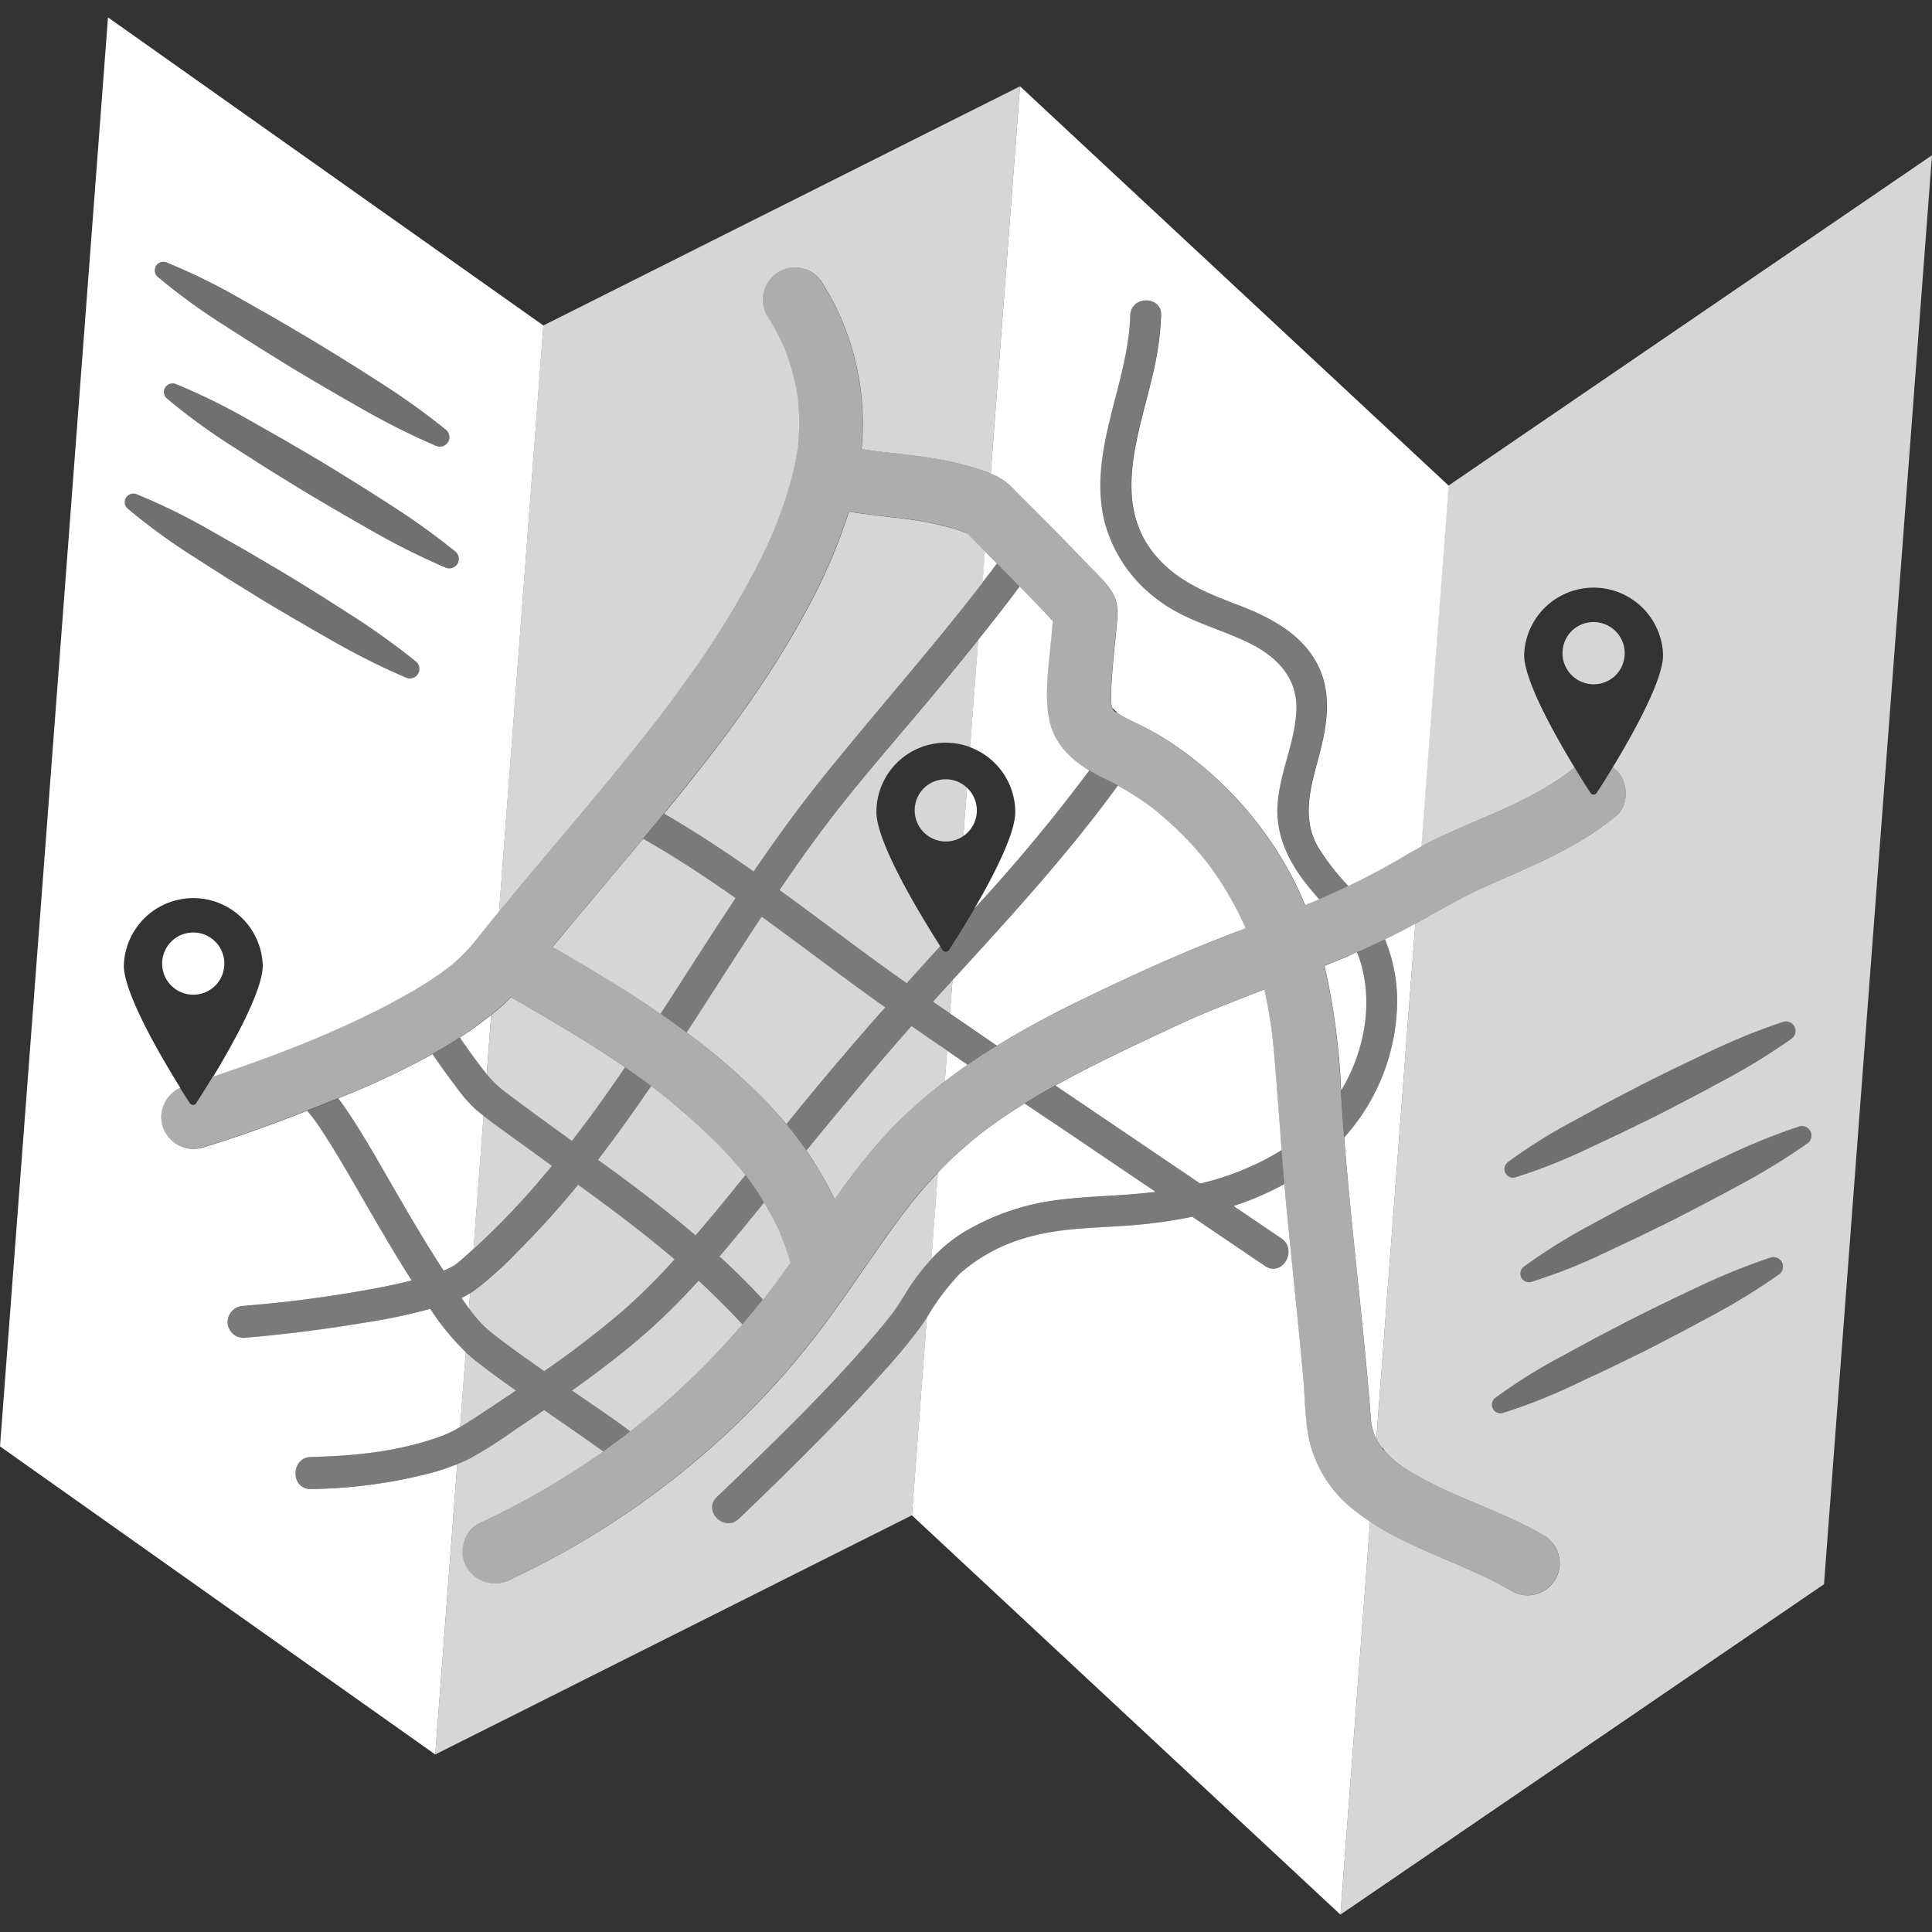 <svg viewBox="0 0 300 300" xmlns="http://www.w3.org/2000/svg"><rect x="0" y="0" width="300" height="300" fill="#333333" stroke="none"/><g fill="#fff"><path d="m 67.15 228.66 a 77.89 77.89 0 0 1 -18.86 2.56 c -3.21 .07 -3.2 -4.91 0 -4.98 6.91 -.16 13.84 -.87 20.37 -3.29 a 18.33 18.33 0 0 0 2.79 -1.37 l .88 -11.61 a 38.93 38.93 0 0 1 -5.52 -6.73 91.99 91.99 0 0 1 -10.16 2.14 c -6.23 1.04 -12.53 1.84 -18.83 2.37 a 2.51 2.51 0 0 1 -2.49 -2.49 2.56 2.56 0 0 1 2.49 -2.49 194.54 194.54 0 0 0 20.88 -2.79 q 2.62 -.5 5.22 -1.15 c -3.36 -5.25 -6.42 -10.69 -9.55 -16.07 -1.39 -2.38 -2.78 -4.76 -4.31 -7.06 a 27.29 27.29 0 0 0 -2.36 -3.22 c -.16 .06 -.32 .13 -.48 .19 -5.22 2.03 -10.51 3.94 -15.88 5.57 a 5.06 5.06 0 0 1 -6.13 -3.48 5 5 0 0 1 2.78 -5.85 c -3.12 -5.02 -8.76 -14.68 -8.76 -18.99 a 10.79 10.79 0 0 1 21.57 0 c 0 3.85 -4.51 11.98 -7.69 17.25 4.73 -1.59 9.43 -3.27 14.06 -5.14 q .87 -.35 1.73 -.71 l .71 -.3 q 1.7 -.73 3.38 -1.48 c 2.26 -1.02 4.49 -2.08 6.69 -3.22 2.1 -1.09 4.16 -2.24 6.17 -3.49 .93 -.58 1.85 -1.19 2.74 -1.82 .32 -.22 .62 -.47 .94 -.7 .07 -.06 .16 -.12 .25 -.18 .14 -.12 .29 -.23 .43 -.35 a 28.93 28.93 0 0 0 4.05 -4.26 q 1.61 -2.02 3.24 -4.01 l 6.88 -90.97 -67.61 -47.84 -16.77 221.89 67.59 47.85 3.41 -45.09 a 35.35 35.35 0 0 1 -3.85 1.31 z m 3.75 -140.94 a 1.48 1.48 0 0 1 -1.71 .42 112.03 112.03 0 0 1 -11.35 -5.67 q -5.5 -3.12 -10.93 -6.37 l -5.38 -3.32 -5.33 -3.41 a 96.14 96.14 0 0 1 -10.26 -7.48 1.33 1.33 0 0 1 1.36 -2.25 96.04 96.04 0 0 1 11.4 5.59 l 5.5 3.12 5.45 3.2 q 5.41 3.27 10.73 6.7 a 112.05 112.05 0 0 1 10.32 7.39 1.48 1.48 0 0 1 .2 2.08 z m -46.54 -46.6 a 1.33 1.33 0 0 1 1.5 -.37 95.83 95.83 0 0 1 11.4 5.59 l 5.51 3.12 5.45 3.21 q 5.41 3.27 10.73 6.69 a 112.37 112.37 0 0 1 10.31 7.39 1.48 1.48 0 0 1 -1.51 2.5 111.9 111.9 0 0 1 -11.35 -5.67 q -5.51 -3.12 -10.93 -6.37 l -5.38 -3.33 -5.33 -3.41 a 95.89 95.89 0 0 1 -10.25 -7.47 1.33 1.33 0 0 1 -.15 -1.88 z m -4.66 35.99 a 1.33 1.33 0 0 1 1.5 -.37 95.68 95.68 0 0 1 11.4 5.59 l 5.5 3.12 5.45 3.2 q 5.41 3.27 10.73 6.7 a 112.1 112.1 0 0 1 10.32 7.39 1.48 1.48 0 0 1 -1.51 2.5 111.72 111.72 0 0 1 -11.35 -5.67 q -5.5 -3.12 -10.93 -6.37 l -5.38 -3.33 -5.33 -3.41 a 95.76 95.76 0 0 1 -10.26 -7.48 1.33 1.33 0 0 1 -.14 -1.87 z"/><path d="m 31.11 154.33 a 4.79 4.79 0 0 0 3.6 -3.6 4.83 4.83 0 1 0 -3.6 3.6 z"/><path d="m 156.67 75.24 c .4 .37 .77 .77 1.16 1.16 3.71 3.7 7.41 7.41 11.02 11.21 1.3 1.37 3.06 2.9 3.97 4.58 s .73 3.3 .56 5.1 c -.17 1.84 -.36 3.67 -.53 5.51 -.15 1.74 -.3 3.49 -.31 5.25 0 .41 0 .81 .03 1.22 v .06 c .05 .19 .1 .38 .15 .57 l .04 .08 a .64 .64 0 0 1 .28 .26 c .34 .28 .71 .63 .18 .3 l -.14 -.08 c -.35 -.22 .69 .43 .87 .54 .73 .44 1.5 .81 2.27 1.18 a 45.73 45.73 0 0 1 5.69 3.19 56.84 56.84 0 0 1 19.07 21.48 c .61 1.22 1.16 2.45 1.68 3.69 .49 -.2 .98 -.39 1.47 -.59 l .67 -.28 .05 -.02 c -.51 -.58 -1.02 -1.16 -1.51 -1.76 -3.14 -3.82 -5.35 -8.1 -4.95 -13.18 .39 -4.98 2.77 -9.63 2.91 -14.62 .14 -4.73 -2.93 -7.99 -6.93 -10.04 -4.79 -2.45 -10.09 -3.52 -14.45 -6.82 a 22.03 22.03 0 0 1 -8.45 -12.36 c -2.56 -10.9 3.72 -21.15 4.03 -31.91 .09 -3.09 4.89 -3.09 4.8 0 a 45.88 45.88 0 0 1 -1.09 8.27 c -2.02 9.42 -6.96 20.72 .32 29.14 3.38 3.92 7.86 5.72 12.58 7.52 4.85 1.85 9.85 4.34 12.39 9.14 2.53 4.78 1.49 10.01 .15 14.97 -1.23 4.55 -2.49 9.12 -.01 13.48 a 36.67 36.67 0 0 0 4.73 6.11 c 3.08 -1.47 6.06 -3.09 9 -4.83 .77 -.46 1.56 -.89 2.35 -1.31 l 4.24 -56.03 -66.57 -62.02 -4.55 60.14 a 9.72 9.72 0 0 1 2.83 1.7 z"/><path d="m 209.89 234.18 a 19.27 19.27 0 0 1 -6.29 -9.4 c -1 -3.45 -.91 -7.34 -1.24 -10.91 -.75 -8.31 -1.64 -16.6 -2.45 -24.9 -.17 -1.7 -.32 -3.41 -.46 -5.11 a 46.17 46.17 0 0 1 -7.91 3.41 l 7.41 5.01 c 2.65 1.79 .15 6.11 -2.52 4.3 l -11.29 -7.64 a 77.05 77.05 0 0 1 -8.46 1.24 c -5.56 .51 -11.25 .35 -16.68 1.83 a 26.66 26.66 0 0 0 -10.96 5.76 36.89 36.89 0 0 0 -5.12 6.82 l -2.32 30.71 66.54 62 4.61 -61.02 a 33.41 33.41 0 0 1 -2.86 -2.1 z"/><path d="m 149.88 191.2 a 37.43 37.43 0 0 1 14.75 -4.91 c 4.92 -.61 9.89 -.58 14.8 -1.22 l -6.43 -4.35 q -6.94 -4.7 -13.9 -9.37 c -2.32 1.44 -4.58 2.97 -6.75 4.63 -.17 .14 -.8 .64 -.9 .72 q -.49 .4 -.97 .81 -.8 .68 -1.59 1.39 c -1.13 1.02 -2.21 2.08 -3.26 3.18 l -1.01 13.42 a 24.03 24.03 0 0 1 5.26 -4.3 z"/><path d="m 216.95 155.32 a 32.06 32.06 0 0 1 -8.22 21.31 c 1.03 13.3 2.69 26.55 3.83 39.84 q .11 1.28 .21 2.56 c .03 .4 .06 .8 .09 1.19 .01 .09 .05 .46 .07 .71 .02 .1 .03 .2 .04 .24 .04 .18 .08 .37 .13 .55 q .14 .54 .32 1.06 c .03 .08 .06 .16 .1 .24 .07 .13 .14 .25 .2 .38 l 6.05 -79.98 c -1.55 .85 -3.12 1.67 -4.72 2.44 a 24.94 24.94 0 0 1 1.9 9.46 z"/><path d="m 80.73 137.59 c 4.54 -5.44 9.15 -10.83 13.66 -16.3 q 3.45 -4.19 6.8 -8.46 c .18 -.23 .97 -1.26 .42 -.53 .26 -.34 .53 -.69 .79 -1.03 q .78 -1.03 1.56 -2.07 1.6 -2.15 3.16 -4.34 a 135.58 135.58 0 0 0 10.78 -17.65 c .74 -1.47 1.43 -2.96 2.09 -4.47 .06 -.13 .09 -.21 .12 -.25 .05 -.12 .09 -.24 .13 -.35 q .26 -.64 .5 -1.27 .49 -1.28 .94 -2.58 a 54.84 54.84 0 0 0 1.58 -5.48 c .22 -.96 .4 -1.93 .56 -2.9 0 -.02 .02 -.13 .04 -.24 s .03 -.22 .03 -.24 c .05 -.45 .09 -.91 .12 -1.36 a 34.58 34.58 0 0 0 -.04 -5.39 c -.02 -.24 -.1 -.89 -.1 -.96 -.05 -.31 -.09 -.61 -.15 -.92 q -.23 -1.27 -.55 -2.53 -.35 -1.36 -.8 -2.69 -.21 -.61 -.44 -1.22 c -.06 -.16 -.12 -.31 -.18 -.46 a 41.64 41.64 0 0 0 -2.52 -4.69 4.99 4.99 0 1 1 8.61 -5.03 36.5 36.5 0 0 1 2.63 4.94 41.36 41.36 0 0 1 3.32 20.61 q .6 .1 1.2 .19 c .2 .03 .3 .05 .35 .06 .09 .01 .17 .01 .23 .02 5.01 .62 10.14 .99 15 2.43 a 32.4 32.4 0 0 1 3.27 1.1 l 4.55 -60.13 -74.02 37.14 -6.88 90.97 q 1.61 -1.97 3.24 -3.92 z" opacity=".8"/><path d="m 80.12 215.92 c -2.13 -1.5 -4.23 -3.03 -6.28 -4.63 -.53 -.41 -1.03 -.86 -1.52 -1.31 l -.88 11.61 c .95 -.55 1.9 -1.17 2.81 -1.76 q 2.95 -1.94 5.87 -3.91 z" opacity=".8"/><path d="m 143.01 205.93 a 84.4 84.4 0 0 1 -5.58 6.78 c -7.2 8.06 -14.92 15.68 -22.73 23.14 -2.24 2.13 -5.63 -1.26 -3.39 -3.39 l .61 -.58 c 8.56 -8.23 17.22 -16.57 24.84 -25.68 .46 -.55 .91 -1.1 1.36 -1.67 .1 -.12 .15 -.18 .17 -.21 s .04 -.06 .11 -.15 c .16 -.22 .32 -.43 .48 -.65 .88 -1.22 1.61 -2.54 2.44 -3.79 a 32.4 32.4 0 0 1 3.32 -4.22 l 1.01 -13.42 c -.14 .14 -.28 .28 -.42 .43 -1.21 1.29 -2.36 2.63 -3.48 4 -.28 .34 -.55 .69 -.83 1.04 l -.15 .19 c -.04 .06 -.09 .12 -.15 .2 -.53 .71 -1.06 1.42 -1.58 2.13 -4.31 5.92 -8.25 12.08 -12.75 17.85 a 125.14 125.14 0 0 1 -13.33 14.55 129.94 129.94 0 0 1 -33.66 22.75 5.12 5.12 0 0 1 -6.82 -1.79 c -1.37 -2.12 -.58 -5.72 1.79 -6.82 a 125.34 125.34 0 0 0 19.22 -11.1 c .07 -.05 .13 -.09 .19 -.14 -.47 -.34 -.94 -.68 -1.42 -1.02 -2.22 -1.57 -4.46 -3.11 -6.7 -4.66 l -1.07 -.74 q -2.19 1.5 -4.4 2.97 a 75.71 75.71 0 0 1 -6.99 4.47 c -.68 .35 -1.39 .66 -2.1 .95 l -3.41 45.08 74.02 -37.14 2.32 -30.71 c -.3 .46 -.6 .91 -.92 1.35 z" opacity=".8"/><path d="m 252.16 102.53 a 4.84 4.84 0 0 0 -5.81 -5.81 4.79 4.79 0 0 0 -3.6 3.6 4.84 4.84 0 0 0 5.81 5.81 4.79 4.79 0 0 0 3.6 -3.6 z" opacity=".8"/><path d="m 224.91 75.41 l -4.24 56.03 c 2.14 -1.13 4.34 -2.13 6.56 -3.1 3.03 -1.32 6.08 -2.57 9.04 -4.04 1.47 -.73 2.91 -1.5 4.31 -2.36 q 1.05 -.64 2.06 -1.35 c .22 -.15 .43 -.31 .65 -.47 .11 -.09 .56 -.44 .64 -.51 a 6.79 6.79 0 0 1 .58 -.41 c -3.19 -5.26 -7.84 -13.58 -7.84 -17.49 a 10.79 10.79 0 0 1 21.57 0 c 0 3.91 -4.64 12.21 -7.83 17.47 a 5.64 5.64 0 0 1 .57 .44 c 1.86 1.7 2.02 5.38 0 7.05 -6.06 5.01 -13.13 7.79 -20.23 10.95 -3.54 1.58 -6.82 3.48 -10.19 5.38 -.26 .15 -.53 .28 -.79 .43 l -6.05 79.97 c .09 .17 .17 .34 .27 .5 .17 .29 .36 .56 .55 .83 .36 .32 .45 .49 .4 .49 a 17.78 17.78 0 0 0 1.47 1.46 c .17 .15 .34 .29 .51 .44 .23 .17 .46 .34 .7 .5 .68 .47 1.39 .91 2.11 1.33 6.33 3.68 13.48 5.68 19.81 9.37 a 4.99 4.99 0 1 1 -5.03 8.61 c -1.51 -.88 -3.06 -1.67 -4.64 -2.4 -5.76 -2.68 -11.83 -4.76 -17.12 -8.25 l -4.61 61.02 75.09 -51.3 16.77 -221.89 z m 9.23 105.04 a 86.29 86.29 0 0 1 10.2 -6.39 l 5.27 -2.86 5.32 -2.77 q 5.35 -2.7 10.78 -5.24 a 100.81 100.81 0 0 1 11.15 -4.51 1.48 1.48 0 0 1 1.32 2.61 100.73 100.73 0 0 1 -10.24 6.31 q -5.27 2.86 -10.61 5.58 l -5.38 2.64 -5.43 2.55 a 86.25 86.25 0 0 1 -11.19 4.43 1.33 1.33 0 0 1 -1.18 -2.34 z m 42.09 17.44 a 100.75 100.75 0 0 1 -10.24 6.31 q -5.27 2.86 -10.61 5.58 l -5.38 2.63 -5.43 2.55 a 86.36 86.36 0 0 1 -11.19 4.43 1.33 1.33 0 0 1 -1.18 -2.34 86.38 86.38 0 0 1 10.2 -6.39 l 5.27 -2.86 5.32 -2.77 q 5.35 -2.7 10.78 -5.24 a 100.94 100.94 0 0 1 11.15 -4.51 1.48 1.48 0 0 1 1.32 2.61 z m 4.42 -20.35 a 100.75 100.75 0 0 1 -10.24 6.31 q -5.27 2.86 -10.61 5.58 l -5.38 2.64 -5.42 2.55 a 86.36 86.36 0 0 1 -11.2 4.42 1.33 1.33 0 0 1 -1.18 -2.34 86.3 86.3 0 0 1 10.2 -6.39 l 5.27 -2.86 5.32 -2.77 q 5.35 -2.7 10.78 -5.24 a 100.47 100.47 0 0 1 11.15 -4.51 1.48 1.48 0 0 1 1.32 2.61 z" opacity=".8"/><path d="m 151.56 126.94 a 4.83 4.83 0 0 0 -1.41 -4.62 l -.57 7.5 a 4.77 4.77 0 0 0 1.98 -2.88 z"/><path d="m 151.89 99.36 l -1.26 16.67 a 10.78 10.78 0 0 1 7.02 10.09 c 0 3.33 -3.37 9.86 -6.35 14.97 a 265.97 265.97 0 0 0 17.85 -21.46 c -3.09 -1.88 -5.64 -4.38 -6.29 -8.25 -.62 -3.7 -.08 -7.53 .28 -11.23 .12 -1.23 .24 -2.46 .34 -3.7 -1.25 -1.38 -2.54 -2.71 -3.83 -4.04 -.44 -.45 -.88 -.89 -1.32 -1.34 -.23 .31 -.46 .63 -.7 .94 -1.87 2.49 -3.8 4.93 -5.74 7.35 z"/><path d="m 128.16 128.21 c -2.47 3.27 -4.83 6.62 -7.13 10 5.5 3.99 10.91 8.11 16.42 12.09 1.11 .8 2.22 1.59 3.34 2.38 q 2.54 -2.83 5.1 -5.64 l .11 -.12 c -2.56 -4 -9.91 -15.89 -9.91 -20.81 a 10.76 10.76 0 0 1 14.56 -10.09 l 1.26 -16.67 q -4.64 5.77 -9.42 11.43 c -4.85 5.76 -9.8 11.44 -14.33 17.43 z" opacity=".8"/><path d="m 145.76 121.13 a 4.79 4.79 0 0 0 -3.6 3.6 4.84 4.84 0 0 0 5.81 5.81 4.69 4.69 0 0 0 1.62 -.72 l .57 -7.5 a 4.83 4.83 0 0 0 -4.4 -1.19 z" opacity=".8"/><path d="m 147.5 157.37 q 3.64 2.51 7.29 5 a 156.12 156.12 0 0 1 13.82 -7.45 c 6.7 -3.24 13.46 -6.34 20.39 -9.07 1.47 -.58 2.95 -1.15 4.43 -1.72 -.05 -.11 -.1 -.22 -.15 -.33 a 51.1 51.1 0 0 0 -3.22 -6.06 q -.93 -1.5 -1.96 -2.93 c -.17 -.24 -1.26 -1.64 -.52 -.72 -.33 -.41 -.65 -.82 -.99 -1.22 a 52.16 52.16 0 0 0 -4.59 -4.82 q -1.37 -1.27 -2.82 -2.43 c -.06 -.04 -.21 -.17 -.33 -.26 l -.22 -.16 q -.71 -.53 -1.44 -1.02 a 40.02 40.02 0 0 0 -3.61 -2.2 c -7.79 10.72 -16.75 20.47 -25.68 30.23 z"/><path d="m 144.87 155.56 c .88 .61 1.76 1.2 2.64 1.81 l .39 -5.16 -1.57 1.72 c -.5 .54 -.97 1.09 -1.46 1.63 z" opacity=".8"/><path d="m 199.02 178.59 c -.35 -4.5 -.68 -9 -1.04 -13.51 q -.17 -2.07 -.4 -4.13 c -.04 -.31 -.07 -.61 -.11 -.92 l -.02 -.16 q -.12 -.86 -.26 -1.71 -.36 -2.27 -.86 -4.52 c -2.79 1.08 -5.57 2.16 -8.34 3.3 l -1 .41 q -.52 .22 -1.03 .44 -1.29 .56 -2.58 1.15 c -1.59 .73 -3.17 1.48 -4.75 2.22 -3.09 1.45 -6.17 2.92 -9.21 4.46 q -2.79 1.42 -5.54 2.94 11.25 7.61 22.49 15.22 a 42.81 42.81 0 0 0 12.65 -5.19 z"/><path d="m 98.98 184.61 c 3.08 2.33 6.09 4.72 9.02 7.22 .31 -.36 .63 -.72 .93 -1.08 2.32 -2.73 4.59 -5.51 6.84 -8.3 -.06 -.06 -.11 -.12 -.12 -.14 q -.41 -.5 -.82 -.99 c -1.25 -1.48 -2.59 -2.9 -3.97 -4.26 -1.4 -1.39 -2.85 -2.72 -4.33 -4.02 q -1.34 -1.18 -2.71 -2.31 -.62 -.51 -1.25 -1 l -.43 -.34 -.19 -.15 c -.28 -.21 -.56 -.41 -.84 -.62 -2.66 3.89 -5.39 7.74 -8.27 11.47 2.06 1.48 4.11 2.98 6.14 4.52 z" opacity=".8"/><path d="m 210.96 148.48 c -.08 -.21 -.18 -.41 -.26 -.62 -.44 .19 -.87 .39 -1.31 .58 -1.23 .53 -2.48 1.03 -3.72 1.53 a 106.78 106.78 0 0 1 2.56 19.02 c .01 .12 .02 .23 .02 .35 3.72 -6.18 5.14 -14.08 2.71 -20.86 z"/><path d="m 146.71 167.91 c 1.16 -.88 2.33 -1.75 3.53 -2.57 -1.06 -.73 -2.11 -1.47 -3.17 -2.19 z"/><path d="m 141.53 159.31 c -5.58 6.33 -10.98 12.79 -16.31 19.33 a 53.78 53.78 0 0 1 4.38 7.58 c 1.72 -2.42 3.49 -4.8 5.38 -7.1 a 69.88 69.88 0 0 1 11.74 -11.21 l .36 -4.77 c -1.86 -1.27 -3.72 -2.54 -5.55 -3.83 z" opacity=".8"/><path d="m 71.41 161.11 c 1.36 1.99 2.8 4.02 4.17 5.69 l .69 -9.19 q -.96 .76 -1.94 1.49 c -.95 .7 -1.93 1.37 -2.92 2.01 z"/><path d="m 75.63 166.87 a 17.61 17.61 0 0 0 3.43 3.15 q 3.35 2.52 6.75 4.97 1.5 1.09 3 2.17 c 2.88 -3.72 5.61 -7.55 8.25 -11.44 -5.71 -3.92 -11.7 -7.42 -17.7 -10.87 a 30.93 30.93 0 0 1 -3.09 2.76 l -.69 9.19 c .02 .02 .04 .05 .05 .07 z" opacity=".8"/><path d="m 72.83 203.19 l .18 -2.38 a 13.37 13.37 0 0 1 -1.35 .72 q .57 .84 1.17 1.66 z"/><path d="m 74.96 205.73 a 19.51 19.51 0 0 0 1.48 1.3 c .17 .14 .35 .28 .52 .42 l .31 .24 .45 .34 .56 .42 c 2.04 1.53 4.12 3 6.21 4.47 a 151.01 151.01 0 0 0 12.19 -9.35 91.53 91.53 0 0 0 8.06 -8.03 c -4.81 -4.1 -9.87 -7.88 -14.98 -11.59 a 133.73 133.73 0 0 1 -9.29 10.29 55.48 55.48 0 0 1 -6.98 6.27 c -.15 .11 -.32 .2 -.48 .3 l -.18 2.38 a 22.33 22.33 0 0 0 2.13 2.54 z" opacity=".8"/><path d="m 114.22 139.45 c -4.66 -3.27 -9.4 -6.4 -14.35 -9.21 l -.78 .94 c -4.42 5.3 -8.9 10.55 -13.3 15.87 3.97 2.28 7.92 4.6 11.78 7.06 q 2.52 1.61 4.99 3.32 c .63 -.97 1.26 -1.94 1.89 -2.91 3.24 -5.04 6.46 -10.08 9.77 -15.07 z" opacity=".8"/><path d="m 154.81 87.5 q -.94 -.95 -1.88 -1.89 l -.37 4.83 c .76 -.97 1.51 -1.95 2.25 -2.94 z"/><path d="m 149.67 82.63 q -.77 -.28 -1.55 -.52 a 48.62 48.62 0 0 0 -7.06 -1.48 l -.14 -.02 -.16 -.02 -.81 -.1 q -.81 -.1 -1.61 -.19 c -1.11 -.13 -2.23 -.26 -3.34 -.4 -1.06 -.14 -2.12 -.28 -3.18 -.44 a 86.58 86.58 0 0 1 -6.68 15.46 c -6.06 11.28 -13.91 21.53 -22.03 31.43 4.78 2.76 9.39 5.8 13.91 8.98 3.29 -4.82 6.69 -9.55 10.34 -14.11 8.29 -10.36 17.13 -20.26 25.23 -30.77 l .37 -4.83 q -1.36 -1.37 -2.72 -2.74 c -.24 -.09 -.45 -.21 -.57 -.25 z" opacity=".8"/><path d="m 108.47 198.85 a 98.13 98.13 0 0 1 -12.65 11.84 c -2.29 1.8 -4.63 3.54 -7 5.23 l 1.42 .98 c 2.55 1.76 5.16 3.49 7.63 5.37 1.25 -.99 2.5 -1.99 3.72 -3.02 q 4.24 -3.6 8.14 -7.56 c 1.92 -1.95 3.76 -3.98 5.55 -6.05 q -3.27 -3.52 -6.81 -6.79 z" opacity=".8"/><path d="m 118.49 201.8 c .12 -.15 .24 -.29 .35 -.44 l .2 -.25 q 1.53 -2 2.99 -4.06 c .24 -.34 .48 -.68 .72 -1.03 0 -.01 -.01 -.02 -.01 -.03 -.35 -1.15 -.72 -2.29 -1.15 -3.41 -.12 -.3 -.24 -.6 -.36 -.9 -.2 -.54 .13 .27 .13 .3 a 8.9 8.9 0 0 0 -.7 -1.56 c -.6 -1.27 -1.29 -2.49 -2.01 -3.69 -2.28 2.81 -4.58 5.62 -6.93 8.37 q 3.53 3.22 6.77 6.7 z" opacity=".8"/><path d="m 132.49 152.84 c -4.75 -3.48 -9.46 -7.04 -14.23 -10.5 -3.94 5.96 -7.75 12 -11.64 17.98 a 101.23 101.23 0 0 1 12.89 11.3 c .91 .96 1.77 1.94 2.61 2.94 q 7.48 -9.26 15.34 -18.13 -2.5 -1.78 -4.97 -3.59 z" opacity=".8"/><path d="m 70.82 168.76 c -1.27 -1.65 -2.48 -3.36 -3.66 -5.08 a 127.76 127.76 0 0 1 -14.64 6.87 c .73 .97 1.41 1.98 2.07 2.98 1.76 2.68 3.37 5.46 4.97 8.24 3.02 5.23 6.02 10.48 9.32 15.54 l .05 -.02 c .05 -.02 .2 -.08 .29 -.12 s .19 -.09 .28 -.13 c .34 -.16 .67 -.33 1 -.53 .2 -.12 .93 -.71 .29 -.16 .92 -.8 1.84 -1.6 2.74 -2.42 l 1.56 -20.67 c -.44 -.34 -.87 -.69 -1.29 -1.05 a 22.65 22.65 0 0 1 -2.98 -3.45 z"/><path d="m 74.19 193.35 c 2.35 -2.18 4.61 -4.46 6.77 -6.82 1.64 -1.79 3.21 -3.63 4.75 -5.5 q -2.63 -1.9 -5.25 -3.81 c -1.78 -1.3 -3.63 -2.58 -5.38 -3.95 l -1.56 20.67 c .23 -.19 .45 -.39 .67 -.59 z" opacity=".8"/><path d="m 111.73 195.11 c 2.35 -2.76 4.65 -5.56 6.93 -8.37 -.36 -.59 -.7 -1.19 -1.09 -1.77 -.54 -.81 -1.12 -1.6 -1.69 -2.38 l -.07 -.09 -.05 -.05 c -2.25 2.79 -4.52 5.56 -6.84 8.3 -.31 .36 -.62 .72 -.93 1.08 -2.93 -2.5 -5.94 -4.89 -9.02 -7.22 -2.03 -1.54 -4.08 -3.04 -6.14 -4.54 2.88 -3.73 5.61 -7.57 8.27 -11.47 q -1.99 -1.49 -4.04 -2.89 c -2.65 3.89 -5.38 7.72 -8.25 11.44 q -1.5 -1.08 -3 -2.17 -3.39 -2.46 -6.75 -4.97 a 17.61 17.61 0 0 1 -3.43 -3.15 c -.02 -.02 -.04 -.05 -.05 -.07 -1.36 -1.67 -2.8 -3.69 -4.17 -5.69 -1.38 .91 -2.81 1.75 -4.26 2.57 1.18 1.72 2.39 3.42 3.66 5.08 a 22.65 22.65 0 0 0 2.98 3.47 c .42 .36 .85 .7 1.29 1.05 1.74 1.38 3.6 2.65 5.38 3.95 q 2.61 1.92 5.25 3.81 c -1.54 1.87 -3.11 3.71 -4.75 5.5 -2.17 2.36 -4.42 4.64 -6.77 6.82 -.22 .2 -.45 .4 -.67 .6 -.91 .82 -1.83 1.61 -2.74 2.42 .64 -.56 -.09 .04 -.29 .16 -.32 .19 -.66 .37 -1 .53 -.09 .05 -.19 .09 -.28 .13 s -.24 .1 -.29 .12 l -.05 .02 c -3.3 -5.06 -6.3 -10.31 -9.32 -15.54 -1.6 -2.78 -3.21 -5.56 -4.97 -8.24 -.66 -1 -1.34 -2.01 -2.07 -2.98 q -2.42 .98 -4.83 1.92 a 27.29 27.29 0 0 1 2.36 3.22 c 1.53 2.3 2.93 4.67 4.31 7.06 3.13 5.39 6.19 10.82 9.55 16.07 q -2.59 .65 -5.22 1.15 a 194.54 194.54 0 0 1 -20.88 2.79 2.56 2.56 0 0 0 -2.49 2.49 2.51 2.51 0 0 0 2.49 2.49 c 6.3 -.53 12.6 -1.33 18.83 -2.37 a 91.99 91.99 0 0 0 10.17 -2.15 38.93 38.93 0 0 0 5.52 6.73 c .49 .46 .99 .9 1.52 1.31 2.05 1.6 4.16 3.13 6.28 4.63 q -2.92 1.97 -5.87 3.9 c -.92 .6 -1.87 1.21 -2.81 1.76 a 18.33 18.33 0 0 1 -2.79 1.37 c -6.53 2.42 -13.46 3.13 -20.37 3.29 -3.2 .07 -3.21 5.06 0 4.98 a 77.89 77.89 0 0 0 18.86 -2.56 35.35 35.35 0 0 0 3.86 -1.3 c .71 -.29 1.42 -.6 2.1 -.95 a 75.71 75.71 0 0 0 6.98 -4.47 q 2.21 -1.47 4.4 -2.97 l 1.07 .74 c 2.24 1.55 4.48 3.09 6.7 4.66 .48 .34 .95 .68 1.42 1.02 q 1.08 -.76 2.15 -1.55 .66 -.49 1.32 -.99 l .43 -.33 c .1 -.08 .2 -.17 .3 -.25 -2.47 -1.89 -5.09 -3.61 -7.63 -5.37 l -1.42 -.98 c 2.37 -1.7 4.71 -3.43 7 -5.23 a 98.13 98.13 0 0 0 12.65 -11.84 q 3.54 3.26 6.81 6.8 c .36 -.42 .74 -.83 1.1 -1.26 q .93 -1.1 1.83 -2.23 .15 -.18 .29 -.37 -3.25 -3.46 -6.77 -6.67 z m -15.06 8.46 a 151.01 151.01 0 0 1 -12.19 9.35 c -2.09 -1.46 -4.17 -2.94 -6.21 -4.47 l -.56 -.42 -.45 -.34 -.31 -.24 c -.18 -.14 -.35 -.28 -.52 -.42 a 19.51 19.51 0 0 1 -1.48 -1.3 22.33 22.33 0 0 1 -2.13 -2.55 q -.6 -.82 -1.17 -1.66 a 13.37 13.37 0 0 0 1.35 -.72 c .16 -.1 .33 -.19 .48 -.3 a 55.48 55.48 0 0 0 6.98 -6.27 133.73 133.73 0 0 0 9.28 -10.29 c 5.11 3.71 10.17 7.49 14.98 11.59 a 91.53 91.53 0 0 1 -8.05 8.04 z" opacity=".35"/><path d="m 208.52 137.97 c .27 -.13 .54 -.26 .81 -.39 a 36.67 36.67 0 0 1 -4.73 -6.11 c -2.48 -4.36 -1.22 -8.94 .01 -13.48 1.35 -4.97 2.38 -10.19 -.15 -14.97 -2.54 -4.8 -7.54 -7.29 -12.39 -9.14 -4.72 -1.8 -9.19 -3.61 -12.58 -7.52 -7.28 -8.42 -2.34 -19.73 -.32 -29.14 a 45.88 45.88 0 0 0 1.09 -8.27 c .09 -3.09 -4.71 -3.09 -4.8 0 -.31 10.76 -6.59 21.01 -4.03 31.91 a 22.03 22.03 0 0 0 8.45 12.36 c 4.36 3.3 9.66 4.37 14.45 6.82 4 2.05 7.07 5.32 6.93 10.04 -.15 4.98 -2.53 9.64 -2.91 14.62 -.4 5.09 1.81 9.36 4.95 13.18 .49 .59 1 1.18 1.51 1.76 q .6 -.26 1.21 -.53 1.26 -.56 2.5 -1.14 z" opacity=".35"/><path d="m 144.87 155.56 c .49 -.54 .96 -1.09 1.46 -1.63 l 1.57 -1.72 c 8.93 -9.76 17.89 -19.52 25.68 -30.23 -.59 -.32 -1.19 -.63 -1.79 -.92 -.9 -.44 -1.79 -.91 -2.64 -1.42 a 265.97 265.97 0 0 1 -17.85 21.46 c -1.09 1.88 -2.13 3.57 -2.93 4.83 -.41 .65 -.76 1.19 -1.01 1.58 a .59 .59 0 0 1 -1 0 c -.11 -.17 -.24 -.37 -.38 -.59 l -.11 .12 q -2.57 2.81 -5.1 5.64 c -1.11 -.79 -2.23 -1.58 -3.34 -2.38 -5.51 -3.98 -10.92 -8.1 -16.42 -12.09 2.3 -3.39 4.66 -6.73 7.13 -10 4.53 -6 9.49 -11.68 14.32 -17.43 q 4.76 -5.67 9.42 -11.43 c 1.95 -2.42 3.87 -4.86 5.75 -7.33 .24 -.31 .46 -.63 .7 -.94 q -1.76 -1.8 -3.52 -3.58 c -.74 .99 -1.5 1.96 -2.25 2.94 -8.1 10.51 -16.94 20.4 -25.23 30.77 -3.65 4.56 -7.05 9.3 -10.34 14.11 -4.51 -3.18 -9.13 -6.22 -13.91 -8.98 q -1.6 1.96 -3.22 3.9 c 4.94 2.82 9.69 5.94 14.35 9.21 -3.31 4.99 -6.53 10.03 -9.77 15.06 -.63 .97 -1.26 1.94 -1.89 2.91 q 2.05 1.42 4.06 2.91 c 3.89 -5.99 7.7 -12.03 11.64 -17.98 4.78 3.46 9.48 7.02 14.23 10.5 q 2.47 1.81 4.97 3.59 -7.85 8.9 -15.34 18.13 c 1.1 1.32 2.14 2.68 3.1 4.08 5.32 -6.55 10.72 -13.01 16.31 -19.33 1.84 1.29 3.69 2.56 5.54 3.84 1.06 .73 2.11 1.47 3.17 2.19 q 2.23 -1.54 4.55 -2.96 -3.65 -2.48 -7.29 -5 c -.86 -.62 -1.75 -1.22 -2.62 -1.83 z" opacity=".35"/><path d="m 198.95 192.28 l -7.41 -5.01 a 46.17 46.17 0 0 0 7.91 -3.41 q -.23 -2.63 -.43 -5.27 a 42.81 42.81 0 0 1 -12.64 5.19 q -11.25 -7.61 -22.49 -15.22 -2.42 1.35 -4.79 2.81 6.95 4.69 13.9 9.37 l 6.43 4.35 c -4.92 .63 -9.89 .61 -14.8 1.22 a 37.43 37.43 0 0 0 -14.75 4.91 24.03 24.03 0 0 0 -5.26 4.3 32.4 32.4 0 0 0 -3.32 4.22 c -.83 1.25 -1.56 2.57 -2.44 3.79 -.16 .22 -.32 .44 -.48 .65 -.07 .09 -.1 .13 -.11 .15 s -.07 .09 -.17 .21 c -.45 .56 -.9 1.12 -1.36 1.67 -7.63 9.12 -16.28 17.45 -24.84 25.68 l -.61 .58 c -2.24 2.14 1.16 5.53 3.39 3.39 7.81 -7.46 15.54 -15.08 22.73 -23.14 a 84.4 84.4 0 0 0 5.58 -6.78 c .32 -.45 .63 -.9 .93 -1.35 a 36.89 36.89 0 0 1 5.12 -6.82 26.66 26.66 0 0 1 10.96 -5.76 c 5.43 -1.48 11.11 -1.31 16.68 -1.83 a 77.05 77.05 0 0 0 8.46 -1.24 l 11.29 7.64 c 2.67 1.81 5.17 -2.51 2.52 -4.3 z" opacity=".35"/><path d="m 215.05 145.86 c -1.44 .7 -2.9 1.35 -4.36 1.99 .09 .21 .19 .4 .26 .62 2.44 6.79 1.01 14.68 -2.72 20.86 .14 2.43 .31 4.87 .5 7.3 a 32.06 32.06 0 0 0 8.22 -21.31 24.94 24.94 0 0 0 -1.9 -9.46 z" opacity=".35"/><path d="m 210.69 147.86 c 1.46 -.64 2.92 -1.3 4.36 -1.99 1.59 -.77 3.17 -1.59 4.72 -2.44 .26 -.14 .53 -.28 .79 -.43 3.37 -1.9 6.65 -3.8 10.19 -5.38 7.1 -3.16 14.17 -5.94 20.23 -10.95 2.02 -1.67 1.86 -5.35 0 -7.05 a 5.64 5.64 0 0 0 -.57 -.44 c -1.04 1.72 -1.94 3.12 -2.46 3.92 a .59 .59 0 0 1 -1 0 c -.52 -.8 -1.41 -2.19 -2.44 -3.9 a 6.79 6.79 0 0 0 -.58 .41 c -.08 .06 -.53 .42 -.64 .51 -.22 .16 -.43 .32 -.65 .47 q -1.01 .71 -2.06 1.35 c -1.4 .86 -2.84 1.63 -4.31 2.36 -2.96 1.46 -6.02 2.72 -9.04 4.04 -2.22 .96 -4.42 1.97 -6.56 3.1 -.79 .42 -1.58 .85 -2.35 1.31 -2.94 1.74 -5.92 3.36 -9 4.83 -.27 .13 -.54 .27 -.81 .39 q -1.24 .58 -2.5 1.13 -.6 .27 -1.21 .53 l -.05 .02 -.67 .28 c -.49 .2 -.98 .39 -1.47 .59 -.51 -1.24 -1.07 -2.47 -1.68 -3.69 a 56.84 56.84 0 0 0 -19.07 -21.48 45.73 45.73 0 0 0 -5.69 -3.19 c -.77 -.37 -1.53 -.75 -2.27 -1.18 -.18 -.11 -1.22 -.75 -.87 -.54 -.03 -.01 -.08 -.06 -.15 -.2 l -.13 -.22 -.05 -.04 v -.03 l .03 .01 -.04 -.08 c -.05 -.19 -.09 -.38 -.15 -.57 v -.06 c -.02 -.41 -.03 -.81 -.03 -1.22 .01 -1.75 .16 -3.5 .31 -5.25 .16 -1.84 .36 -3.67 .53 -5.51 .16 -1.8 .34 -3.42 -.56 -5.1 s -2.67 -3.21 -3.97 -4.58 c -3.61 -3.8 -7.31 -7.51 -11.02 -11.21 -.39 -.38 -.76 -.79 -1.16 -1.16 a 9.72 9.72 0 0 0 -2.83 -1.7 32.4 32.4 0 0 0 -3.27 -1.1 c -4.87 -1.45 -9.99 -1.81 -15 -2.43 -.06 -.01 -.14 -.01 -.23 -.02 -.05 -.01 -.15 -.03 -.35 -.06 q -.6 -.09 -1.2 -.19 a 41.36 41.36 0 0 0 -3.32 -20.61 36.5 36.5 0 0 0 -2.63 -4.94 4.99 4.99 0 1 0 -8.61 5.03 41.64 41.64 0 0 1 2.52 4.69 c .06 .15 .12 .31 .18 .46 q .23 .6 .44 1.22 .45 1.33 .8 2.69 .32 1.25 .55 2.53 c .06 .31 .1 .61 .15 .92 0 .07 .08 .72 .1 .96 a 34.58 34.58 0 0 1 .04 5.39 c -.03 .45 -.08 .91 -.12 1.36 0 .02 -.02 .14 -.03 .24 s -.03 .21 -.04 .24 c -.16 .97 -.34 1.94 -.56 2.9 a 54.84 54.84 0 0 1 -1.58 5.48 q -.45 1.3 -.94 2.58 -.25 .64 -.5 1.27 c -.05 .11 -.09 .23 -.13 .35 -.02 .04 -.06 .12 -.12 .25 -.66 1.51 -1.35 3 -2.09 4.47 a 135.58 135.58 0 0 1 -10.79 17.65 q -1.55 2.19 -3.16 4.34 -.77 1.04 -1.56 2.07 c -.26 .35 -.53 .69 -.79 1.03 .55 -.73 -.24 .3 -.42 .53 q -3.34 4.28 -6.8 8.46 c -4.51 5.47 -9.12 10.86 -13.66 16.3 q -1.63 1.95 -3.24 3.92 -1.64 2 -3.24 4.01 a 28.93 28.93 0 0 1 -4.05 4.26 c -.14 .12 -.29 .24 -.43 .35 .04 -.03 .09 -.06 .13 -.09 -.06 .04 -.12 .09 -.19 .13 l -.06 .05 c -.4 .33 -.34 .25 -.13 .08 -.31 .23 -.62 .47 -.94 .7 -.9 .64 -1.81 1.24 -2.74 1.82 -2 1.25 -4.07 2.4 -6.17 3.49 -2.2 1.14 -4.43 2.2 -6.69 3.22 q -1.68 .76 -3.38 1.48 l -.71 .3 q -.86 .36 -1.73 .71 c -4.64 1.87 -9.33 3.55 -14.06 5.14 -1.1 1.82 -2.05 3.3 -2.59 4.14 a .59 .59 0 0 1 -1 0 c -.36 -.55 -.89 -1.39 -1.53 -2.4 a 5 5 0 0 0 -2.78 5.85 5.06 5.06 0 0 0 6.13 3.48 c 5.36 -1.63 10.66 -3.54 15.88 -5.57 .16 -.06 .32 -.13 .48 -.19 q 2.4 -.94 4.83 -1.92 a 127.76 127.76 0 0 0 14.64 -6.87 c 1.45 -.82 2.87 -1.66 4.26 -2.57 .99 -.65 1.97 -1.32 2.92 -2.02 q .98 -.72 1.94 -1.49 a 30.93 30.93 0 0 0 3.09 -2.76 c 6.01 3.45 11.99 6.95 17.7 10.87 q 2.05 1.41 4.04 2.89 c .28 .21 .56 .41 .84 .62 l .19 .15 .43 .34 q .63 .5 1.25 1 1.38 1.13 2.71 2.31 c 1.48 1.3 2.93 2.64 4.33 4.02 1.38 1.37 2.71 2.78 3.97 4.26 q .42 .49 .82 .99 c .02 .02 .07 .08 .12 .14 l .05 .05 .07 .09 c .58 .79 1.15 1.57 1.69 2.38 .38 .58 .73 1.17 1.09 1.77 .72 1.2 1.41 2.43 2.01 3.69 a 8.9 8.9 0 0 1 .7 1.56 c -.01 -.03 -.34 -.84 -.13 -.3 .11 .3 .24 .6 .36 .9 .43 1.12 .8 2.26 1.15 3.41 0 .01 .01 .02 .01 .03 -.24 .34 -.48 .69 -.72 1.03 q -1.46 2.05 -2.99 4.06 l -.2 .25 c -.12 .15 -.23 .29 -.35 .44 q -.14 .18 -.29 .37 -.9 1.13 -1.83 2.23 c -.36 .43 -.74 .84 -1.1 1.26 -1.79 2.07 -3.63 4.1 -5.55 6.05 q -3.9 3.96 -8.14 7.56 c -1.22 1.03 -2.46 2.04 -3.72 3.02 -.1 .08 -.2 .17 -.3 .25 l -.43 .33 q -.66 .5 -1.32 .99 -1.06 .78 -2.15 1.55 c -.06 .05 -.13 .09 -.19 .14 a 125.34 125.34 0 0 1 -19.22 11.1 c -2.37 1.1 -3.15 4.7 -1.79 6.82 a 5.12 5.12 0 0 0 6.82 1.79 129.94 129.94 0 0 0 33.65 -22.76 125.14 125.14 0 0 0 13.33 -14.55 c 4.51 -5.77 8.45 -11.94 12.75 -17.85 .52 -.72 1.05 -1.42 1.58 -2.13 .06 -.08 .11 -.15 .15 -.2 l .15 -.19 c .28 -.35 .55 -.69 .83 -1.04 1.11 -1.37 2.27 -2.71 3.48 -4 .14 -.15 .28 -.28 .42 -.43 1.05 -1.1 2.13 -2.16 3.26 -3.18 q .78 -.71 1.59 -1.39 .48 -.41 .97 -.81 c .1 -.08 .73 -.58 .9 -.72 2.17 -1.66 4.43 -3.19 6.75 -4.63 q 2.36 -1.46 4.79 -2.81 2.74 -1.52 5.54 -2.94 c 3.04 -1.54 6.12 -3.01 9.21 -4.46 1.58 -.74 3.16 -1.49 4.75 -2.22 q 1.28 -.59 2.58 -1.15 .52 -.22 1.03 -.44 l 1 -.41 c 2.76 -1.14 5.55 -2.22 8.34 -3.3 q .5 2.25 .86 4.52 .14 .85 .26 1.71 l .02 .16 c .04 .31 .08 .61 .11 .92 q .24 2.06 .4 4.13 c .36 4.5 .69 9.01 1.04 13.51 q .21 2.64 .43 5.27 c .15 1.7 .3 3.41 .46 5.11 .81 8.3 1.7 16.6 2.45 24.9 .32 3.57 .24 7.46 1.24 10.91 a 19.27 19.27 0 0 0 6.29 9.4 33.41 33.41 0 0 0 2.86 2.1 c 5.29 3.5 11.36 5.57 17.12 8.25 1.58 .74 3.14 1.52 4.64 2.4 a 4.99 4.99 0 1 0 5.03 -8.61 c -6.33 -3.69 -13.48 -5.7 -19.81 -9.37 -.72 -.42 -1.42 -.86 -2.11 -1.33 -.24 -.16 -.47 -.34 -.7 -.5 -.17 -.15 -.35 -.29 -.51 -.44 a 17.78 17.78 0 0 1 -1.47 -1.46 c -.03 0 -.12 -.07 -.22 -.21 -.04 -.06 -.08 -.13 -.13 -.2 a 1.27 1.27 0 0 0 -.16 -.18 c .04 .04 .07 .06 .11 .1 -.19 -.27 -.38 -.54 -.55 -.83 -.1 -.17 -.18 -.34 -.27 -.5 -.07 -.13 -.13 -.25 -.2 -.38 -.04 -.08 -.07 -.16 -.1 -.24 q -.18 -.52 -.32 -1.06 c -.05 -.18 -.09 -.37 -.13 -.55 -.01 -.04 -.03 -.14 -.04 -.24 -.02 -.25 -.06 -.62 -.07 -.71 -.03 -.4 -.06 -.8 -.09 -1.19 q -.1 -1.28 -.21 -2.56 c -1.14 -13.29 -2.79 -26.54 -3.83 -39.84 -.19 -2.43 -.36 -4.86 -.5 -7.3 -.01 -.12 -.02 -.23 -.02 -.35 a 106.78 106.78 0 0 0 -2.56 -19.02 c 1.24 -.5 2.49 -1 3.72 -1.53 .47 -.17 .91 -.37 1.34 -.56 z m -37.94 -37.81 v .05 c 0 -.02 0 -.04 -.01 -.06 z m -.04 -.1 l .01 .02 a .54 .54 0 0 0 -.06 -.04 .38 .38 0 0 1 .06 .02 z m -37.55 -39.97 a 1.06 1.06 0 0 1 -.37 -.07 2.09 2.09 0 0 0 .38 .06 z m -19.31 112.56 a 1.66 1.66 0 0 1 .25 .34 s -.15 -.21 -.25 -.34 z m 73.15 -36.68 c -6.93 2.73 -13.69 5.83 -20.39 9.07 a 156.12 156.12 0 0 0 -13.82 7.45 q -2.32 1.42 -4.55 2.96 c -1.2 .83 -2.37 1.69 -3.53 2.57 a 69.88 69.88 0 0 0 -11.74 11.21 c -1.88 2.3 -3.65 4.68 -5.38 7.1 a 53.78 53.78 0 0 0 -4.38 -7.58 c -.97 -1.4 -2 -2.76 -3.1 -4.08 -.84 -1 -1.7 -1.99 -2.61 -2.94 a 101.23 101.23 0 0 0 -12.89 -11.3 q -2 -1.49 -4.06 -2.91 -2.47 -1.71 -4.99 -3.32 c -3.86 -2.46 -7.81 -4.77 -11.78 -7.06 4.39 -5.32 8.88 -10.56 13.3 -15.87 l .78 -.94 q 1.61 -1.94 3.22 -3.9 c 8.12 -9.9 15.98 -20.15 22.03 -31.43 a 86.58 86.58 0 0 0 6.68 -15.46 c 1.06 .16 2.12 .31 3.18 .44 1.11 .14 2.23 .27 3.34 .4 q .81 .09 1.61 .19 l .81 .1 .16 .02 .14 .02 a 48.62 48.62 0 0 1 7.06 1.48 q .78 .24 1.55 .52 c .13 .05 .34 .16 .54 .25 q 1.36 1.37 2.72 2.74 .94 .95 1.88 1.89 1.77 1.78 3.52 3.58 c .44 .45 .88 .89 1.32 1.34 1.29 1.33 2.58 2.67 3.83 4.04 -.1 1.23 -.22 2.47 -.34 3.7 -.36 3.7 -.9 7.53 -.28 11.23 .65 3.87 3.2 6.37 6.29 8.25 .85 .52 1.73 .99 2.64 1.42 .61 .29 1.2 .6 1.79 .92 a 40.02 40.02 0 0 1 3.61 2.2 q .73 .5 1.44 1.02 l .22 .16 c .12 .09 .28 .21 .33 .26 q 1.46 1.16 2.82 2.43 a 52.16 52.16 0 0 1 4.59 4.83 c .34 .4 .66 .81 .99 1.22 -.74 -.92 .35 .48 .52 .72 q 1.03 1.43 1.96 2.93 a 51.1 51.1 0 0 1 3.22 6.06 c .05 .11 .1 .22 .15 .33 -1.45 .59 -2.93 1.16 -4.4 1.74 z" opacity=".6"/><path d="m 150.63 116.03 a 10.76 10.76 0 0 0 -14.56 10.09 c 0 4.92 7.35 16.81 9.91 20.81 .14 .21 .27 .42 .38 .59 a .59 .59 0 0 0 1 0 c .26 -.4 .6 -.94 1.01 -1.58 .8 -1.26 1.84 -2.96 2.93 -4.83 2.97 -5.11 6.35 -11.64 6.35 -14.97 a 10.78 10.78 0 0 0 -7.02 -10.11 z m .93 10.91 a 4.77 4.77 0 0 1 -1.97 2.88 4.69 4.69 0 0 1 -1.62 .72 4.84 4.84 0 0 1 -5.81 -5.81 4.83 4.83 0 0 1 9.4 2.21 z" opacity="0"/><path d="m 247.46 90.93 a 10.79 10.79 0 0 0 -10.79 10.79 c 0 3.91 4.65 12.23 7.84 17.49 1.04 1.71 1.92 3.1 2.44 3.9 a .59 .59 0 0 0 1 0 c .52 -.81 1.42 -2.2 2.46 -3.92 3.19 -5.26 7.83 -13.56 7.83 -17.47 a 10.79 10.79 0 0 0 -10.78 -10.79 z m 4.7 11.6 a 4.79 4.79 0 0 1 -3.6 3.6 4.84 4.84 0 0 1 -5.81 -5.81 4.79 4.79 0 0 1 3.6 -3.6 4.84 4.84 0 0 1 5.81 5.81 z" opacity="0"/><path d="m 30.01 139.13 a 10.79 10.79 0 0 0 -10.79 10.78 c 0 4.31 5.64 13.97 8.76 18.99 .63 1.01 1.17 1.86 1.53 2.4 a .59 .59 0 0 0 1 0 c .55 -.84 1.49 -2.32 2.59 -4.14 3.19 -5.27 7.69 -13.4 7.69 -17.25 a 10.79 10.79 0 0 0 -10.78 -10.78 z m 4.7 11.6 a 4.79 4.79 0 0 1 -3.6 3.6 4.83 4.83 0 1 1 3.6 -3.6 z" opacity="0"/><path d="m 34.77 50.47 l 5.33 3.41 5.38 3.33 q 5.42 3.26 10.93 6.37 a 111.9 111.9 0 0 0 11.34 5.67 1.48 1.48 0 0 0 1.51 -2.5 112.37 112.37 0 0 0 -10.31 -7.39 q -5.33 -3.41 -10.73 -6.69 l -5.45 -3.21 -5.51 -3.12 a 95.83 95.83 0 0 0 -11.4 -5.59 1.33 1.33 0 0 0 -1.35 2.25 95.89 95.89 0 0 0 10.26 7.47 z" opacity=".3"/><path d="m 49.66 71.56 l -5.45 -3.2 -5.51 -3.13 a 96.04 96.04 0 0 0 -11.4 -5.59 1.33 1.33 0 0 0 -1.36 2.25 96.14 96.14 0 0 0 10.26 7.48 l 5.33 3.41 5.38 3.33 q 5.42 3.26 10.93 6.37 a 112.03 112.03 0 0 0 11.35 5.67 1.48 1.48 0 0 0 1.51 -2.5 112.05 112.05 0 0 0 -10.31 -7.39 q -5.33 -3.42 -10.73 -6.7 z" opacity=".3"/><path d="m 30.11 86.46 l 5.33 3.41 5.37 3.33 q 5.42 3.26 10.93 6.37 a 111.72 111.72 0 0 0 11.35 5.67 1.48 1.48 0 0 0 1.51 -2.5 112.1 112.1 0 0 0 -10.31 -7.39 q -5.33 -3.41 -10.73 -6.7 l -5.45 -3.2 -5.51 -3.12 a 95.68 95.68 0 0 0 -11.4 -5.59 1.33 1.33 0 0 0 -1.35 2.25 95.76 95.76 0 0 0 10.26 7.47 z" opacity=".3"/><path d="m 235.32 182.79 a 86.25 86.25 0 0 0 11.19 -4.43 l 5.43 -2.55 5.38 -2.64 q 5.35 -2.71 10.61 -5.58 a 100.73 100.73 0 0 0 10.24 -6.31 1.48 1.48 0 0 0 -1.32 -2.61 100.81 100.81 0 0 0 -11.15 4.51 q -5.43 2.55 -10.78 5.24 l -5.32 2.77 -5.27 2.86 a 86.29 86.29 0 0 0 -10.2 6.39 1.33 1.33 0 0 0 1.18 2.34 z" opacity=".3"/><path d="m 279.33 174.93 a 100.47 100.47 0 0 0 -11.15 4.51 q -5.43 2.55 -10.78 5.24 l -5.32 2.77 -5.27 2.86 a 86.3 86.3 0 0 0 -10.2 6.39 1.33 1.33 0 0 0 1.18 2.34 86.36 86.36 0 0 0 11.21 -4.42 l 5.43 -2.55 5.38 -2.64 q 5.35 -2.71 10.61 -5.58 a 100.75 100.75 0 0 0 10.24 -6.31 1.48 1.48 0 0 0 -1.32 -2.61 z" opacity=".3"/><path d="m 274.91 195.28 a 100.94 100.94 0 0 0 -11.15 4.51 q -5.43 2.55 -10.78 5.24 l -5.32 2.77 -5.27 2.86 a 86.38 86.38 0 0 0 -10.2 6.39 1.33 1.33 0 0 0 1.18 2.34 86.36 86.36 0 0 0 11.19 -4.43 l 5.44 -2.55 5.38 -2.64 q 5.35 -2.71 10.61 -5.58 a 100.75 100.75 0 0 0 10.24 -6.31 1.48 1.48 0 0 0 -1.32 -2.61 z" opacity=".3"/></g></svg>